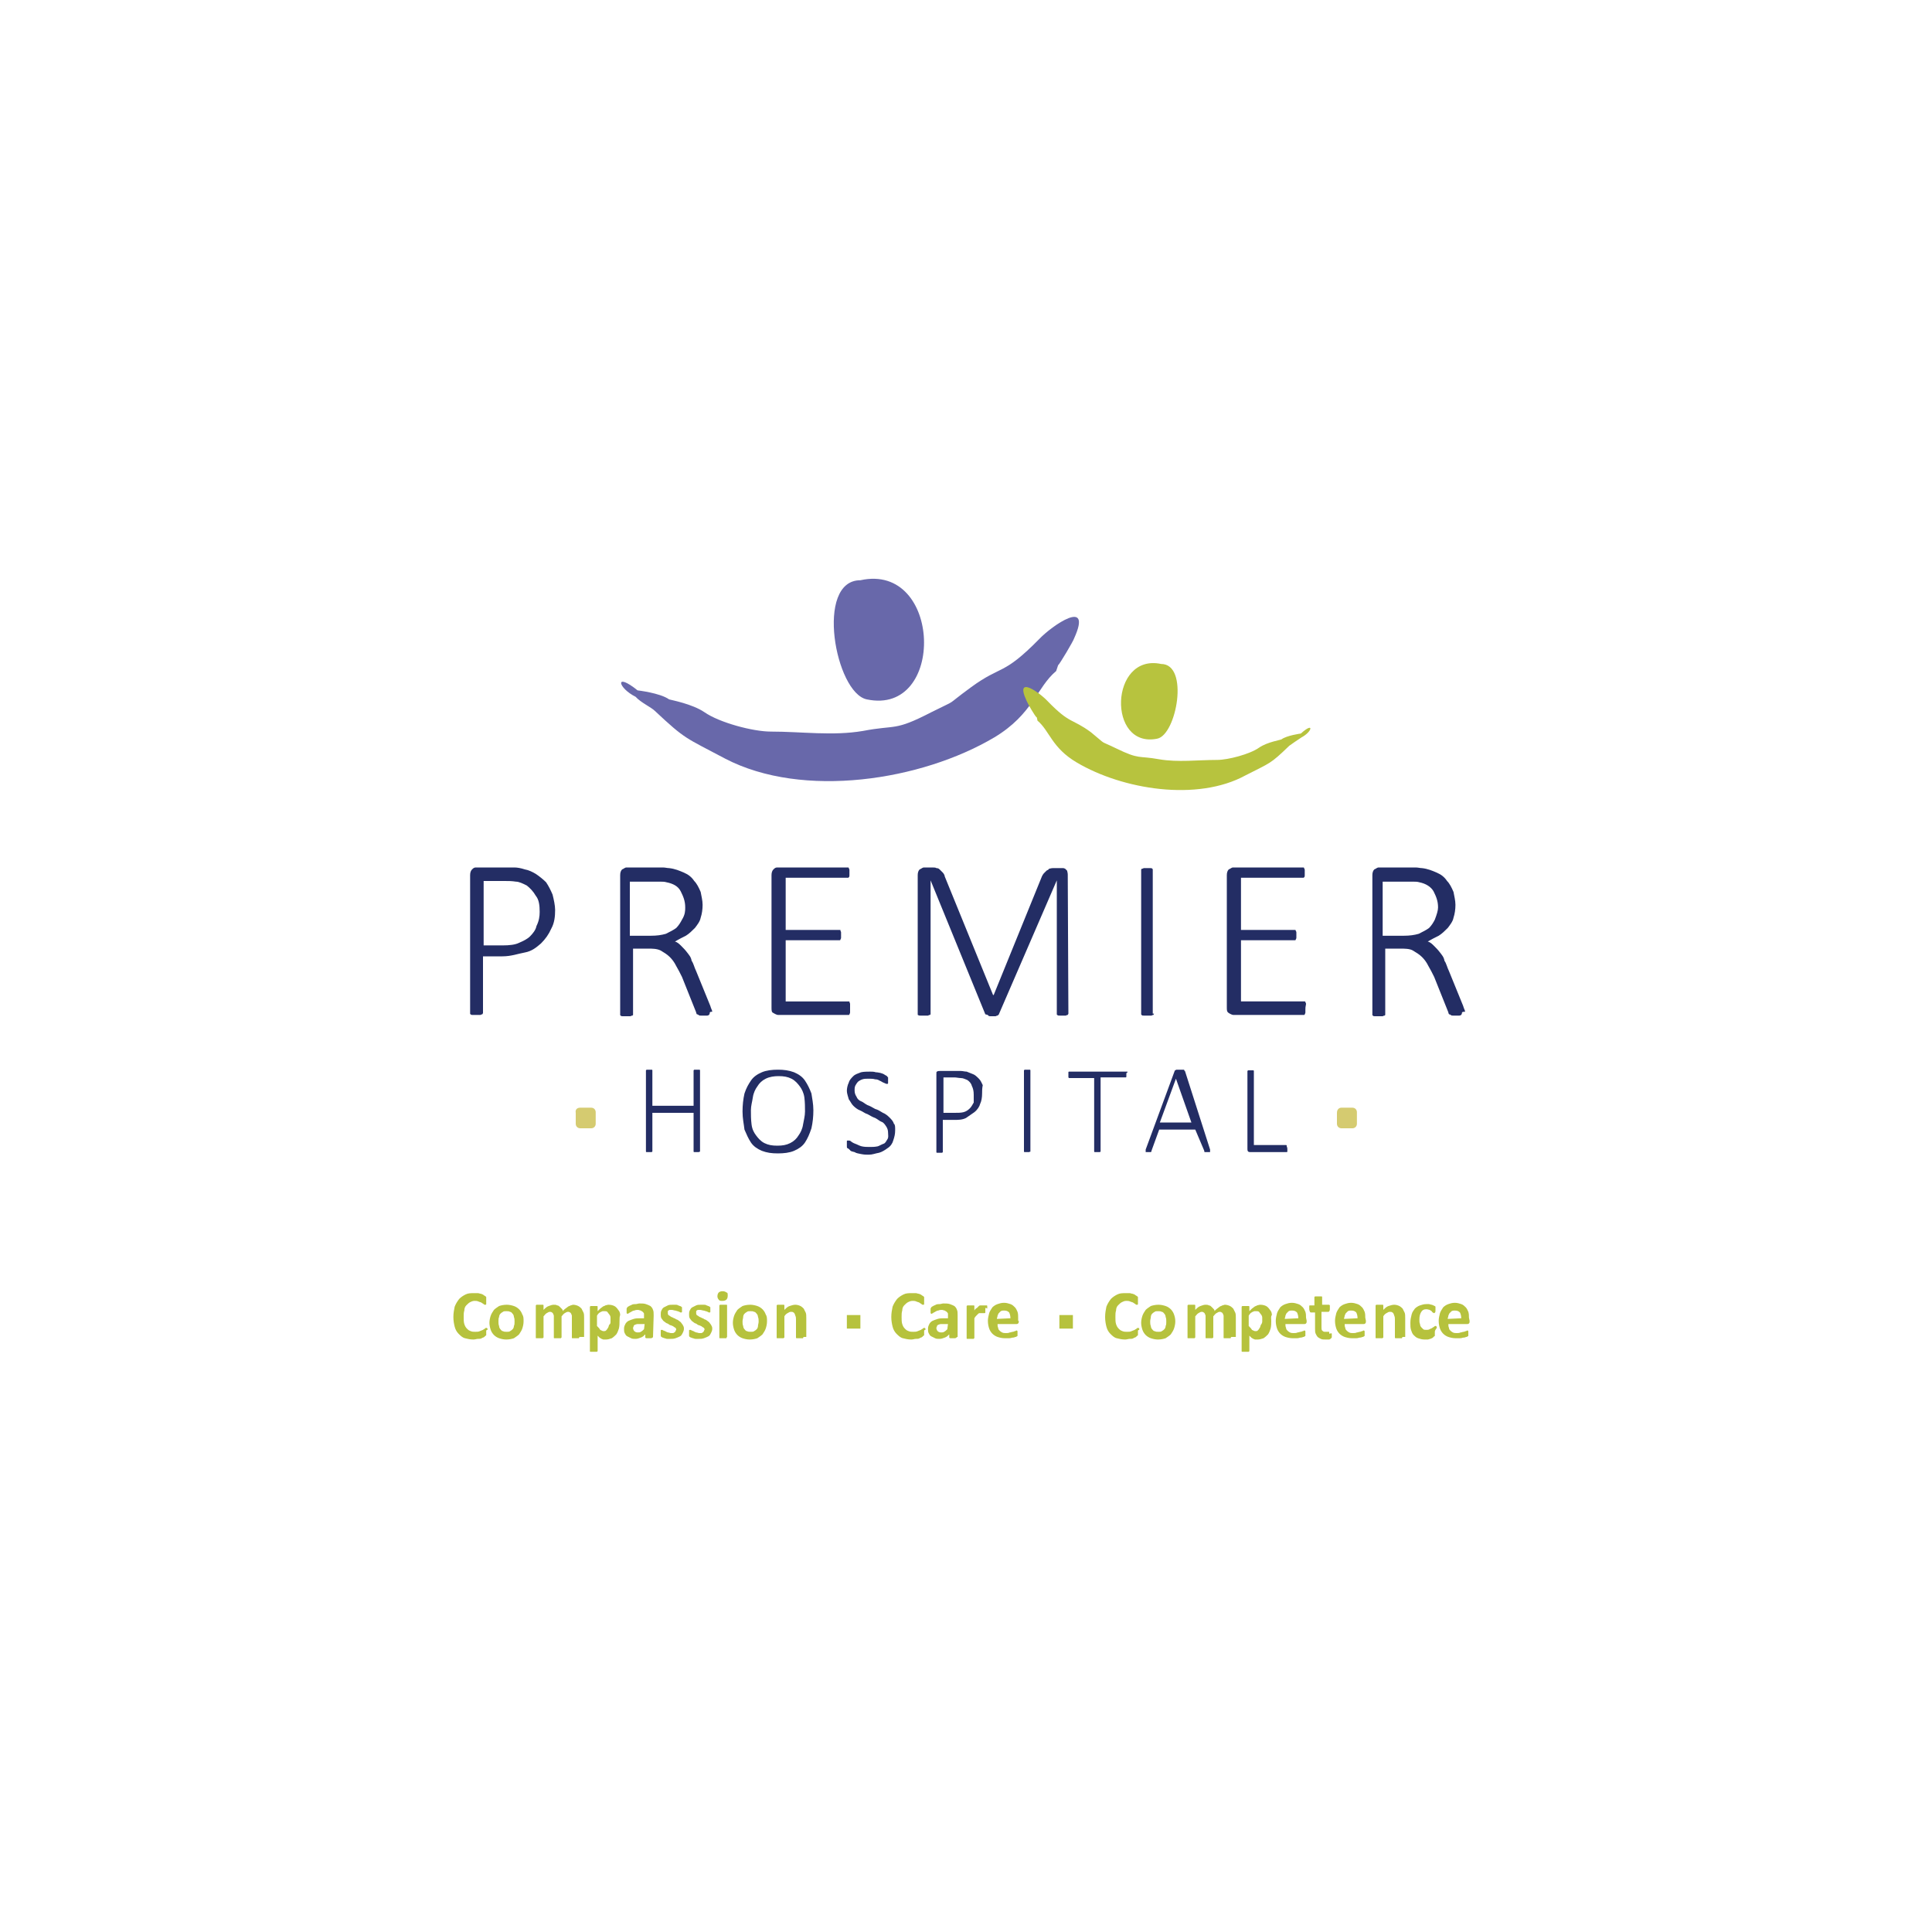 <svg xmlns="http://www.w3.org/2000/svg" xmlns:xlink="http://www.w3.org/1999/xlink" id="Layer_1" x="0px" y="0px" viewBox="0 0 300 300" style="enable-background:new 0 0 300 300;" xml:space="preserve"><style type="text/css">	.st0{fill:#B6C23D;}	.st1{fill:#D5CB70;}	.st2{fill:#6868AA;}	.st3{fill:#B7C33E;}	.st4{fill:#232D64;}</style><g>	<path class="st0" d="M143.5,206.8c0,0.1,0,0.2,0,0.2c0,0.1,0,0.1,0,0.2v0.1c0,0,0,0.1-0.1,0.1c0,0-0.1,0.1-0.2,0.2  c-0.1,0.1-0.3,0.1-0.4,0.2c-0.2,0.1-0.3,0.1-0.6,0.1c-0.2,0-0.4,0.1-0.7,0.1c-0.5,0-0.9-0.1-1.3-0.2c-0.4-0.1-0.7-0.4-1-0.7  c-0.3-0.3-0.5-0.7-0.6-1.1c-0.1-0.4-0.2-0.9-0.2-1.5s0.1-1.1,0.2-1.6c0.2-0.5,0.4-0.8,0.7-1.2c0.3-0.3,0.6-0.5,1-0.7  c0.4-0.2,0.8-0.2,1.3-0.2c0.2,0,0.4,0,0.6,0c0.2,0,0.3,0.1,0.5,0.1c0.2,0.1,0.3,0.1,0.4,0.2s0.2,0.1,0.3,0.2l0.1,0.1v0.1  c0,0.1,0,0.1,0,0.2s0,0.2,0,0.3c0,0.1,0,0.2,0,0.3s0,0.1,0,0.2c0,0,0,0.1-0.1,0.1h-0.1c-0.1,0-0.1,0-0.2-0.1  c-0.1-0.1-0.2-0.1-0.3-0.2s-0.3-0.1-0.5-0.2c-0.2-0.1-0.4-0.1-0.6-0.1c-0.3,0-0.5,0.1-0.7,0.2c-0.2,0.1-0.4,0.3-0.6,0.5  c-0.2,0.2-0.3,0.5-0.3,0.8c-0.1,0.3-0.1,0.6-0.1,1c0,0.4,0,0.8,0.1,1.1c0.1,0.3,0.2,0.5,0.4,0.7s0.3,0.3,0.6,0.4  c0.2,0.1,0.5,0.1,0.7,0.1c0.3,0,0.5,0,0.7-0.1c0.2-0.1,0.3-0.1,0.5-0.2c0.1-0.1,0.2-0.1,0.3-0.2c0.1-0.1,0.1-0.1,0.2-0.1h0.1  c0,0,0,0,0.1,0.1c0,0,0,0.1,0,0.2C143.5,206.5,143.5,206.6,143.5,206.8 M124.8,207.6C124.8,207.7,124.8,207.7,124.8,207.6  c-0.1,0.1-0.1,0.1-0.1,0.2c-0.1,0-0.1,0-0.2,0c-0.1,0-0.2,0-0.3,0c-0.1,0-0.2,0-0.3,0s-0.2,0-0.2,0s-0.1,0-0.1-0.1v-0.1v-2.7  c0-0.2,0-0.4-0.1-0.6c0-0.1-0.1-0.2-0.1-0.3c-0.1-0.1-0.1-0.2-0.2-0.2c-0.1-0.1-0.2-0.1-0.4-0.1s-0.3,0.1-0.5,0.2s-0.4,0.3-0.5,0.5  v3.2v0.1c0,0-0.1,0-0.1,0.1c-0.1,0-0.1,0-0.2,0c-0.1,0-0.2,0-0.3,0s-0.2,0-0.3,0c-0.1,0-0.2,0-0.2,0c-0.1,0-0.1,0-0.1-0.1v-0.1  v-4.8v-0.1c0,0,0,0,0.1-0.1c0,0,0.1,0,0.2,0c0.1,0,0.2,0,0.3,0s0.2,0,0.3,0c0.1,0,0.1,0,0.2,0c0,0,0.1,0,0.1,0.1v0.1v0.6  c0.3-0.3,0.5-0.5,0.8-0.6c0.3-0.1,0.6-0.2,0.9-0.2s0.6,0.1,0.8,0.2s0.4,0.3,0.5,0.4c0.1,0.2,0.2,0.4,0.3,0.6  c0.1,0.2,0.1,0.5,0.1,0.9v2.9H124.8z M117.8,205.2c0-0.2,0-0.5-0.1-0.7c0-0.2-0.1-0.4-0.2-0.5c-0.1-0.1-0.2-0.3-0.4-0.3  c-0.2-0.1-0.3-0.1-0.6-0.1c-0.2,0-0.4,0-0.5,0.1c-0.2,0.1-0.3,0.2-0.4,0.3s-0.2,0.3-0.2,0.5s-0.1,0.4-0.1,0.7c0,0.2,0,0.5,0.1,0.7  c0,0.2,0.1,0.4,0.2,0.5s0.2,0.3,0.4,0.3c0.2,0.1,0.3,0.1,0.6,0.1c0.2,0,0.4,0,0.5-0.1c0.2-0.1,0.3-0.2,0.4-0.3  c0.1-0.1,0.2-0.3,0.2-0.5S117.8,205.5,117.8,205.2z M119.1,205.2c0,0.4-0.1,0.8-0.2,1.1c-0.1,0.3-0.3,0.6-0.5,0.9  c-0.2,0.2-0.5,0.4-0.8,0.6c-0.3,0.1-0.7,0.2-1.2,0.2c-0.4,0-0.8-0.1-1.1-0.2c-0.3-0.1-0.6-0.3-0.8-0.5s-0.4-0.5-0.5-0.8  s-0.2-0.7-0.2-1.1c0-0.4,0.1-0.8,0.2-1.1c0.1-0.3,0.3-0.6,0.5-0.9c0.2-0.2,0.5-0.4,0.8-0.6c0.3-0.1,0.7-0.2,1.2-0.2  c0.4,0,0.8,0.1,1.1,0.2s0.6,0.3,0.8,0.5c0.2,0.2,0.4,0.5,0.5,0.8C119.1,204.4,119.1,204.7,119.1,205.2z M113,201.2  c0,0.3-0.1,0.5-0.2,0.6c-0.1,0.1-0.3,0.2-0.6,0.2c-0.3,0-0.5,0-0.6-0.2c-0.1-0.1-0.2-0.3-0.2-0.5c0-0.3,0.1-0.5,0.2-0.6  c0.1-0.1,0.3-0.2,0.6-0.2c0.3,0,0.5,0.1,0.6,0.2C113,200.7,113,200.9,113,201.2z M112.9,207.6C112.9,207.7,112.9,207.7,112.9,207.6  c-0.1,0.1-0.1,0.1-0.1,0.2c-0.1,0-0.1,0-0.2,0c-0.1,0-0.2,0-0.3,0s-0.2,0-0.3,0c-0.1,0-0.2,0-0.2,0c-0.1,0-0.1,0-0.1-0.1v-0.1v-4.8  v-0.1l0.1-0.1c0.1,0,0.1,0,0.2,0c0.1,0,0.2,0,0.3,0s0.2,0,0.3,0c0.1,0,0.2,0,0.2,0c0.1,0,0.1,0,0.1,0.1v0.1V207.6z M110.6,206.3  c0,0.3-0.1,0.5-0.2,0.7c-0.1,0.2-0.2,0.4-0.4,0.5c-0.2,0.1-0.4,0.2-0.7,0.3s-0.5,0.1-0.8,0.1c-0.2,0-0.4,0-0.5,0  c-0.2,0-0.3-0.1-0.4-0.1c-0.1,0-0.2-0.1-0.3-0.1s-0.1-0.1-0.2-0.1c0,0-0.1-0.1-0.1-0.2c0-0.1,0-0.2,0-0.4c0-0.1,0-0.2,0-0.2  c0-0.1,0-0.1,0-0.2c0,0,0-0.1,0.1-0.1c0,0,0,0,0.1,0c0,0,0.1,0,0.2,0.1c0.1,0,0.2,0.1,0.3,0.1c0.1,0.1,0.2,0.1,0.4,0.2  c0.2,0,0.3,0.1,0.5,0.1c0.1,0,0.2,0,0.3,0s0.2-0.1,0.2-0.1c0.1,0,0.1-0.1,0.2-0.2c0-0.1,0.1-0.2,0.1-0.2c0-0.1,0-0.2-0.1-0.3  s-0.2-0.1-0.3-0.2c-0.1-0.1-0.2-0.1-0.4-0.2c-0.1,0-0.3-0.1-0.4-0.2c-0.1-0.1-0.3-0.1-0.4-0.2c-0.1-0.1-0.3-0.2-0.4-0.3  c-0.1-0.1-0.2-0.3-0.3-0.4c-0.1-0.2-0.1-0.4-0.1-0.6s0-0.4,0.1-0.6c0.1-0.2,0.2-0.4,0.4-0.5c0.2-0.1,0.4-0.2,0.6-0.3  c0.2-0.1,0.5-0.1,0.8-0.1c0.2,0,0.3,0,0.4,0c0.1,0,0.3,0,0.4,0.1c0.1,0,0.2,0.1,0.3,0.1s0.1,0.1,0.2,0.1l0.1,0.1v0.1v0.1  c0,0.1,0,0.1,0,0.2s0,0.2,0,0.2c0,0.1,0,0.1,0,0.1s0,0.1-0.1,0.1c0,0,0,0-0.1,0c0,0-0.1,0-0.2-0.1c-0.1,0-0.2-0.1-0.3-0.1  c-0.1,0-0.2-0.1-0.4-0.1c-0.1,0-0.3-0.1-0.5-0.1c-0.1,0-0.2,0-0.3,0s-0.2,0.1-0.2,0.1c-0.1,0-0.1,0.1-0.1,0.2c0,0.1,0,0.1,0,0.2  c0,0.1,0,0.2,0.1,0.3c0.1,0.1,0.2,0.1,0.3,0.2c0.1,0.1,0.2,0.1,0.4,0.2c0.1,0.1,0.3,0.1,0.4,0.2c0.1,0.1,0.3,0.1,0.4,0.2  c0.1,0.1,0.3,0.2,0.4,0.3s0.2,0.3,0.3,0.4C110.5,205.9,110.6,206,110.6,206.3z M106.2,206.3c0,0.3-0.1,0.5-0.2,0.7  c-0.1,0.2-0.2,0.4-0.4,0.5s-0.4,0.2-0.7,0.3c-0.3,0.1-0.5,0.1-0.8,0.1c-0.2,0-0.4,0-0.5,0c-0.2,0-0.3-0.1-0.4-0.1  c-0.1,0-0.2-0.1-0.3-0.1c-0.1,0-0.1-0.1-0.2-0.1c0,0-0.1-0.1-0.1-0.2c0-0.1,0-0.2,0-0.4c0-0.1,0-0.2,0-0.2c0-0.1,0-0.1,0-0.2  c0,0,0-0.1,0.1-0.1c0,0,0,0,0.1,0c0,0,0.1,0,0.2,0.1c0.1,0,0.2,0.1,0.3,0.1c0.1,0.1,0.2,0.1,0.4,0.2c0.2,0,0.3,0.1,0.5,0.1  c0.1,0,0.2,0,0.3,0c0.1,0,0.2-0.1,0.2-0.1c0.1,0,0.1-0.1,0.2-0.2c0-0.1,0.1-0.2,0.1-0.2c0-0.1,0-0.2-0.1-0.3  c-0.1-0.1-0.2-0.1-0.3-0.2c-0.1-0.1-0.2-0.1-0.4-0.2c-0.1,0-0.3-0.1-0.4-0.2c-0.1-0.1-0.3-0.1-0.4-0.2c-0.1-0.1-0.3-0.2-0.4-0.3  c-0.1-0.1-0.2-0.3-0.3-0.4c-0.1-0.2-0.1-0.4-0.1-0.6s0-0.4,0.1-0.6c0.1-0.2,0.2-0.4,0.4-0.5c0.2-0.1,0.4-0.2,0.6-0.3  c0.2-0.1,0.5-0.1,0.8-0.1c0.2,0,0.3,0,0.4,0c0.1,0,0.3,0,0.4,0.1c0.1,0,0.2,0.1,0.3,0.1c0.1,0,0.1,0.1,0.2,0.1l0.1,0.1v0.1v0.1  c0,0.1,0,0.1,0,0.2s0,0.2,0,0.2c0,0.1,0,0.1,0,0.1s0,0.1-0.1,0.1c0,0,0,0-0.1,0c0,0-0.1,0-0.2-0.1c-0.1,0-0.2-0.1-0.3-0.1  s-0.2-0.1-0.4-0.1c-0.1,0-0.3-0.1-0.5-0.1c-0.1,0-0.2,0-0.3,0c-0.1,0-0.2,0.1-0.2,0.1c-0.1,0-0.1,0.1-0.1,0.2c0,0.1,0,0.1,0,0.2  c0,0.1,0,0.2,0.1,0.3c0.1,0.1,0.2,0.1,0.3,0.2c0.1,0.1,0.2,0.1,0.4,0.2c0.1,0.1,0.3,0.1,0.4,0.2c0.1,0.1,0.3,0.1,0.4,0.2  c0.1,0.1,0.3,0.2,0.4,0.3c0.1,0.1,0.2,0.3,0.3,0.4C106.1,205.9,106.2,206,106.2,206.3z M100.1,205.6h-0.5c-0.2,0-0.4,0-0.6,0  s-0.3,0.1-0.4,0.1c-0.1,0.1-0.2,0.1-0.2,0.2c0,0.1-0.1,0.2-0.1,0.3c0,0.2,0.1,0.4,0.2,0.5c0.1,0.1,0.3,0.2,0.5,0.2s0.4,0,0.5-0.1  c0.2-0.1,0.3-0.2,0.5-0.4L100.1,205.6L100.1,205.6z M101.4,207.6c0,0,0,0.1-0.1,0.1c0,0-0.1,0.1-0.2,0.1c-0.1,0-0.2,0-0.3,0  c-0.2,0-0.3,0-0.4,0s-0.1,0-0.2-0.1v-0.1v-0.4c-0.2,0.2-0.4,0.4-0.7,0.5s-0.5,0.2-0.8,0.2c-0.3,0-0.5,0-0.7-0.1s-0.4-0.2-0.6-0.3  c-0.2-0.1-0.3-0.3-0.4-0.5c-0.1-0.2-0.1-0.4-0.1-0.7s0.1-0.5,0.2-0.7c0.1-0.2,0.3-0.4,0.5-0.5c0.2-0.1,0.5-0.2,0.8-0.3  c0.3-0.1,0.7-0.1,1.1-0.1h0.5v-0.3c0-0.2,0-0.3,0-0.4s-0.1-0.2-0.2-0.3c-0.1-0.1-0.2-0.1-0.3-0.2c-0.1,0-0.3-0.1-0.4-0.1  c-0.2,0-0.4,0-0.6,0.1c-0.2,0-0.3,0.1-0.5,0.2c-0.1,0.1-0.3,0.1-0.3,0.2c-0.1,0-0.2,0.1-0.2,0.1h-0.1l-0.1-0.1c0,0,0-0.1,0-0.2  s0-0.1,0-0.2s0-0.2,0-0.3c0-0.1,0.1-0.1,0.1-0.2c0.1-0.1,0.1-0.1,0.3-0.2c0.1-0.1,0.3-0.1,0.4-0.2c0.2-0.1,0.4-0.1,0.6-0.1  c0.2,0,0.4-0.1,0.6-0.1c0.4,0,0.7,0,1,0.1c0.3,0.1,0.5,0.2,0.7,0.3c0.2,0.2,0.3,0.3,0.4,0.6c0.1,0.2,0.1,0.5,0.1,0.9L101.4,207.6  L101.4,207.6z M94.8,205.2c0-0.2,0-0.4,0-0.6c0-0.2-0.1-0.4-0.2-0.5c-0.1-0.1-0.2-0.3-0.3-0.4c-0.1-0.1-0.3-0.1-0.4-0.1  s-0.2,0-0.3,0s-0.2,0.1-0.3,0.1c-0.1,0.1-0.2,0.1-0.3,0.2s-0.2,0.2-0.3,0.4v1.6c0.2,0.2,0.4,0.4,0.5,0.6c0.2,0.1,0.4,0.2,0.5,0.2  c0.2,0,0.3,0,0.4-0.1c0.1-0.1,0.2-0.2,0.3-0.4c0.1-0.1,0.1-0.3,0.2-0.5C94.8,205.6,94.8,205.4,94.8,205.2z M96.2,205.1  c0,0.4,0,0.8-0.1,1.2c-0.1,0.3-0.2,0.6-0.4,0.9c-0.2,0.2-0.4,0.4-0.7,0.6c-0.3,0.1-0.6,0.2-0.9,0.2c-0.1,0-0.3,0-0.4,0  c-0.1,0-0.2-0.1-0.3-0.1c-0.1-0.1-0.2-0.1-0.3-0.2c-0.1-0.1-0.2-0.2-0.3-0.3v2.3v0.1l-0.1,0.1c-0.1,0-0.1,0-0.2,0  c-0.1,0-0.2,0-0.3,0s-0.2,0-0.3,0s-0.2,0-0.2,0c-0.1,0-0.1,0-0.1-0.1v-0.1V203v-0.1c0,0,0,0,0.1-0.1c0,0,0.1,0,0.2,0s0.2,0,0.3,0  s0.2,0,0.3,0c0.1,0,0.1,0,0.2,0c0,0,0.1,0,0.1,0.1v0.1v0.6c0.1-0.1,0.3-0.3,0.4-0.4s0.3-0.2,0.4-0.3c0.1-0.1,0.3-0.1,0.4-0.2  c0.1,0,0.3-0.1,0.5-0.1c0.4,0,0.7,0.1,0.9,0.2c0.2,0.1,0.4,0.3,0.6,0.6c0.2,0.2,0.3,0.5,0.3,0.8C96.2,204.4,96.2,204.8,96.2,205.1z   M90,207.6C90,207.7,90,207.7,90,207.6c-0.1,0.1-0.1,0.1-0.1,0.2c-0.1,0-0.1,0-0.2,0c-0.1,0-0.2,0-0.3,0s-0.3,0-0.3,0  c-0.1,0-0.2,0-0.2,0c-0.1,0-0.1,0-0.1-0.1v-0.1v-2.9c0-0.2,0-0.3,0-0.4s-0.1-0.2-0.1-0.3c-0.1-0.1-0.1-0.2-0.2-0.2  c-0.1-0.1-0.2-0.1-0.3-0.1c-0.2,0-0.3,0.1-0.5,0.2c-0.2,0.1-0.3,0.3-0.5,0.5v3.2v0.1c0,0-0.1,0-0.1,0.1c-0.1,0-0.1,0-0.2,0  c-0.1,0-0.2,0-0.3,0s-0.2,0-0.3,0c-0.1,0-0.2,0-0.2,0c-0.1,0-0.1,0-0.1-0.1v-0.1v-2.9c0-0.2,0-0.3,0-0.4s-0.1-0.2-0.1-0.3  c-0.1-0.1-0.1-0.2-0.2-0.2c-0.1-0.1-0.2-0.1-0.3-0.1c-0.2,0-0.3,0.1-0.5,0.2c-0.2,0.1-0.3,0.3-0.5,0.5v3.2v0.1c0,0-0.1,0-0.1,0.1  c-0.1,0-0.1,0-0.2,0s-0.2,0-0.3,0s-0.2,0-0.3,0c-0.1,0-0.2,0-0.2,0c-0.1,0-0.1,0-0.1-0.1v-0.1v-4.8v-0.1c0,0,0,0,0.1-0.1  c0,0,0.1,0,0.2,0c0.1,0,0.2,0,0.3,0s0.2,0,0.3,0s0.1,0,0.2,0c0,0,0.1,0,0.1,0.1v0.1v0.6c0.3-0.3,0.5-0.5,0.8-0.6s0.5-0.2,0.8-0.2  c0.2,0,0.4,0,0.5,0.1c0.2,0,0.3,0.1,0.4,0.2c0.1,0.1,0.2,0.2,0.3,0.3s0.2,0.2,0.2,0.4c0.1-0.2,0.3-0.3,0.4-0.4  c0.1-0.1,0.3-0.2,0.4-0.3c0.1-0.1,0.3-0.1,0.4-0.2c0.1,0,0.3-0.1,0.4-0.1c0.3,0,0.6,0.1,0.8,0.2c0.2,0.1,0.4,0.3,0.5,0.4  c0.1,0.2,0.2,0.4,0.3,0.6c0.1,0.2,0.1,0.5,0.1,0.8v3H90z M79.9,205.2c0-0.2,0-0.5-0.1-0.7c0-0.2-0.1-0.4-0.2-0.5s-0.2-0.3-0.4-0.3  c-0.2-0.1-0.3-0.1-0.6-0.1c-0.2,0-0.4,0-0.5,0.1c-0.2,0.1-0.3,0.2-0.4,0.3s-0.2,0.3-0.2,0.5c-0.1,0.2-0.1,0.4-0.1,0.7  c0,0.2,0,0.5,0.1,0.7c0,0.2,0.1,0.4,0.2,0.5c0.1,0.1,0.2,0.3,0.4,0.3c0.2,0.1,0.3,0.1,0.6,0.1c0.2,0,0.4,0,0.5-0.1  c0.2-0.1,0.3-0.2,0.4-0.3s0.2-0.3,0.2-0.5C79.9,205.7,79.9,205.5,79.9,205.2z M81.3,205.2c0,0.4-0.1,0.8-0.2,1.1s-0.3,0.6-0.5,0.9  c-0.2,0.2-0.5,0.4-0.8,0.6c-0.3,0.1-0.7,0.2-1.2,0.2c-0.4,0-0.8-0.1-1.1-0.2c-0.3-0.1-0.6-0.3-0.8-0.5s-0.4-0.5-0.5-0.8  s-0.2-0.7-0.2-1.1c0-0.4,0.1-0.8,0.2-1.1s0.3-0.6,0.5-0.9c0.2-0.2,0.5-0.4,0.8-0.6c0.3-0.1,0.7-0.2,1.2-0.2c0.4,0,0.8,0.1,1.1,0.2  c0.3,0.1,0.6,0.3,0.8,0.5c0.2,0.2,0.4,0.5,0.5,0.8C81.3,204.4,81.3,204.7,81.3,205.2z M217.8,207.6  C217.8,207.7,217.8,207.7,217.8,207.6c-0.1,0.1-0.1,0.1-0.1,0.2c-0.1,0-0.1,0-0.2,0c-0.1,0-0.2,0-0.3,0s-0.2,0-0.3,0s-0.2,0-0.2,0  s-0.1,0-0.1-0.1v-0.1v-2.7c0-0.2,0-0.4-0.1-0.6c0-0.1-0.1-0.2-0.1-0.3c-0.1-0.1-0.1-0.2-0.2-0.2c-0.1-0.1-0.2-0.1-0.4-0.1  s-0.3,0.1-0.5,0.2s-0.4,0.3-0.5,0.5v3.2v0.1c0,0-0.1,0-0.1,0.1c-0.1,0-0.1,0-0.2,0c-0.1,0-0.2,0-0.3,0s-0.2,0-0.3,0s-0.2,0-0.2,0  c-0.1,0-0.1,0-0.1-0.1v-0.1v-4.8v-0.1c0,0,0,0,0.1-0.1c0,0,0.1,0,0.2,0c0.1,0,0.2,0,0.3,0s0.2,0,0.3,0s0.1,0,0.2,0  c0,0,0.1,0,0.1,0.1v0.1v0.6c0.3-0.3,0.5-0.5,0.8-0.6s0.6-0.2,0.9-0.2c0.3,0,0.6,0.1,0.8,0.2s0.4,0.3,0.5,0.4  c0.1,0.2,0.2,0.4,0.3,0.6s0.1,0.5,0.1,0.9v2.9H217.8z M210.8,204.7c0-0.4-0.1-0.7-0.2-0.9c-0.2-0.2-0.4-0.3-0.8-0.3  c-0.2,0-0.3,0-0.5,0.1c-0.1,0.1-0.2,0.2-0.3,0.3s-0.1,0.2-0.2,0.4c0,0.2-0.1,0.3-0.1,0.5L210.8,204.7L210.8,204.7z M212.1,205.1  c0,0.2,0,0.3-0.1,0.4s-0.2,0.1-0.3,0.1h-2.9c0,0.2,0,0.4,0.1,0.6c0,0.2,0.1,0.3,0.2,0.4c0.1,0.1,0.2,0.2,0.4,0.3s0.4,0.1,0.6,0.1  c0.2,0,0.4,0,0.6-0.1c0.2,0,0.3-0.1,0.5-0.1c0.1,0,0.2-0.1,0.3-0.1s0.2-0.1,0.2-0.1h0.1c0,0,0,0,0.1,0.1v0.1c0,0.1,0,0.1,0,0.2  c0,0.1,0,0.1,0,0.2c0,0.1,0,0.1,0,0.1v0.1c0,0,0,0.1-0.1,0.1c0,0-0.1,0.1-0.2,0.1c-0.1,0-0.2,0.1-0.4,0.1s-0.3,0.1-0.6,0.1  c-0.2,0-0.4,0-0.7,0c-0.4,0-0.8-0.1-1.1-0.2c-0.3-0.1-0.6-0.3-0.8-0.5s-0.4-0.5-0.5-0.8s-0.2-0.7-0.2-1.2c0-0.4,0.1-0.8,0.2-1.2  c0.1-0.3,0.3-0.6,0.5-0.9c0.2-0.2,0.5-0.4,0.8-0.5c0.3-0.1,0.6-0.2,1-0.2s0.7,0.1,1,0.2c0.3,0.1,0.5,0.3,0.7,0.5  c0.2,0.2,0.3,0.5,0.4,0.7c0.1,0.3,0.1,0.6,0.1,0.9L212.1,205.1L212.1,205.1z M206.8,207.2c0,0.2,0,0.3,0,0.4c0,0.1,0,0.1-0.1,0.2  l-0.1,0.1c-0.1,0-0.1,0.1-0.2,0.1c-0.1,0-0.2,0-0.3,0s-0.2,0-0.3,0c-0.3,0-0.5,0-0.7-0.1s-0.4-0.2-0.5-0.3s-0.2-0.3-0.3-0.5  s-0.1-0.5-0.1-0.8v-2.5h-0.6c-0.1,0-0.1,0-0.2-0.1c0-0.1-0.1-0.2-0.1-0.4c0-0.1,0-0.2,0-0.3c0-0.1,0-0.1,0-0.2c0,0,0-0.1,0.1-0.1  h0.1h0.6v-1.2v-0.1l0.1-0.1c0.1,0,0.1,0,0.2,0c0.1,0,0.2,0,0.3,0s0.2,0,0.3,0s0.2,0,0.2,0s0.1,0,0.1,0.1v0.1v1.1h1h0.1  c0,0,0,0,0.1,0.1c0,0,0,0.1,0,0.2s0,0.2,0,0.3c0,0.2,0,0.3-0.1,0.4c0,0.1-0.1,0.1-0.2,0.1h-1v2.3c0,0.3,0,0.5,0.1,0.6  s0.2,0.2,0.4,0.2c0.1,0,0.1,0,0.2,0c0.1,0,0.1,0,0.2,0h0.1h0.1c0,0,0,0,0.1,0c0,0,0,0,0,0.1c0,0,0,0.1,0,0.2  C206.8,207,206.8,207,206.8,207.2z M201.6,204.7c0-0.4-0.1-0.7-0.2-0.9c-0.2-0.2-0.4-0.3-0.8-0.3c-0.2,0-0.3,0-0.5,0.1  c-0.1,0.1-0.2,0.2-0.3,0.3s-0.1,0.2-0.2,0.4c0,0.2-0.1,0.3-0.1,0.5L201.6,204.7L201.6,204.7z M202.9,205.1c0,0.2,0,0.3-0.1,0.4  s-0.2,0.1-0.3,0.1h-2.9c0,0.2,0,0.4,0.1,0.6c0,0.2,0.1,0.3,0.2,0.4c0.1,0.1,0.2,0.2,0.4,0.3s0.4,0.1,0.6,0.1c0.2,0,0.4,0,0.6-0.1  c0.2,0,0.3-0.1,0.5-0.1c0.1,0,0.2-0.1,0.3-0.1s0.2-0.1,0.2-0.1h0.1c0,0,0,0,0.1,0.1v0.1c0,0.1,0,0.1,0,0.2c0,0.1,0,0.1,0,0.2  c0,0.1,0,0.1,0,0.1v0.1c0,0,0,0.1-0.1,0.1c0,0-0.1,0.1-0.2,0.1c-0.1,0-0.2,0.1-0.4,0.1s-0.3,0.1-0.6,0.1c-0.2,0-0.4,0-0.7,0  c-0.4,0-0.8-0.1-1.1-0.2c-0.3-0.1-0.6-0.3-0.8-0.5s-0.4-0.5-0.5-0.8s-0.2-0.7-0.2-1.2c0-0.4,0.1-0.8,0.2-1.2  c0.1-0.3,0.3-0.6,0.5-0.9c0.2-0.2,0.5-0.4,0.8-0.5c0.3-0.1,0.6-0.2,1-0.2s0.7,0.1,1,0.2c0.3,0.1,0.5,0.3,0.7,0.5  c0.2,0.2,0.3,0.5,0.4,0.7c0.1,0.3,0.1,0.6,0.1,0.9L202.9,205.1L202.9,205.1z M196,205.2c0-0.2,0-0.4,0-0.6c0-0.2-0.1-0.4-0.2-0.5  c-0.1-0.1-0.2-0.3-0.3-0.4s-0.3-0.1-0.4-0.1c-0.1,0-0.2,0-0.3,0s-0.2,0.1-0.3,0.1c-0.1,0.1-0.2,0.1-0.3,0.2s-0.2,0.2-0.3,0.4v1.6  c0.2,0.2,0.4,0.4,0.5,0.6c0.2,0.1,0.4,0.2,0.5,0.2c0.2,0,0.3,0,0.4-0.1c0.1-0.1,0.2-0.2,0.3-0.4c0.1-0.1,0.1-0.3,0.2-0.5  C195.9,205.6,196,205.4,196,205.2z M197.4,205.1c0,0.4,0,0.8-0.1,1.2c-0.1,0.3-0.2,0.6-0.4,0.9c-0.2,0.2-0.4,0.4-0.7,0.6  c-0.3,0.1-0.6,0.2-0.9,0.2c-0.1,0-0.3,0-0.4,0c-0.1,0-0.2-0.1-0.3-0.1c-0.1-0.1-0.2-0.1-0.3-0.2c-0.1-0.1-0.2-0.2-0.3-0.3v2.3v0.1  l-0.1,0.1c-0.1,0-0.1,0-0.2,0c-0.1,0-0.2,0-0.3,0s-0.2,0-0.3,0s-0.2,0-0.2,0c-0.1,0-0.1,0-0.1-0.1v-0.1V203v-0.1c0,0,0,0,0.1-0.1  c0,0,0.1,0,0.2,0c0.1,0,0.2,0,0.3,0s0.2,0,0.3,0s0.1,0,0.2,0c0,0,0.1,0,0.1,0.1v0.1v0.6c0.1-0.1,0.3-0.3,0.4-0.4  c0.1-0.1,0.3-0.2,0.4-0.3c0.1-0.1,0.3-0.1,0.4-0.2c0.1,0,0.3-0.1,0.5-0.1c0.4,0,0.7,0.1,0.9,0.2c0.2,0.1,0.4,0.3,0.6,0.6  c0.2,0.2,0.3,0.5,0.3,0.8C197.3,204.4,197.4,204.8,197.4,205.1z M191.2,207.6C191.2,207.7,191.2,207.7,191.2,207.6  c-0.1,0.1-0.1,0.1-0.1,0.2c-0.1,0-0.1,0-0.2,0c-0.1,0-0.2,0-0.3,0c-0.1,0-0.3,0-0.3,0c-0.1,0-0.2,0-0.2,0c-0.1,0-0.1,0-0.1-0.1  v-0.1v-2.9c0-0.2,0-0.3,0-0.4s-0.1-0.2-0.1-0.3c-0.1-0.1-0.1-0.2-0.2-0.2c-0.1-0.1-0.2-0.1-0.3-0.1c-0.2,0-0.3,0.1-0.5,0.2  c-0.2,0.1-0.3,0.3-0.5,0.5v3.2v0.1c0,0-0.1,0-0.1,0.1c-0.1,0-0.1,0-0.2,0c-0.1,0-0.2,0-0.3,0c-0.1,0-0.2,0-0.3,0s-0.2,0-0.2,0  c-0.1,0-0.1,0-0.1-0.1v-0.1v-2.9c0-0.2,0-0.3,0-0.4s-0.1-0.2-0.1-0.3c-0.1-0.1-0.1-0.2-0.2-0.2c-0.1-0.1-0.2-0.1-0.3-0.1  c-0.2,0-0.3,0.1-0.5,0.2c-0.2,0.1-0.3,0.3-0.5,0.5v3.2v0.1c0,0-0.1,0-0.1,0.1c-0.1,0-0.1,0-0.2,0s-0.2,0-0.3,0s-0.2,0-0.3,0  c-0.1,0-0.2,0-0.2,0c-0.1,0-0.1,0-0.1-0.1v-0.1v-4.8v-0.1c0,0,0,0,0.1-0.1c0,0,0.1,0,0.2,0s0.2,0,0.3,0s0.2,0,0.3,0  c0.1,0,0.1,0,0.2,0c0,0,0.1,0,0.1,0.1v0.1v0.6c0.3-0.3,0.5-0.5,0.8-0.6c0.3-0.1,0.5-0.2,0.8-0.2c0.2,0,0.4,0,0.5,0.1  c0.2,0,0.3,0.1,0.4,0.2c0.1,0.1,0.2,0.2,0.3,0.3c0.1,0.1,0.2,0.2,0.2,0.4c0.1-0.2,0.3-0.3,0.4-0.4c0.1-0.1,0.3-0.2,0.4-0.3  s0.3-0.1,0.4-0.2c0.1,0,0.3-0.1,0.4-0.1c0.3,0,0.6,0.1,0.8,0.2s0.4,0.3,0.5,0.4c0.1,0.2,0.2,0.4,0.3,0.6s0.1,0.5,0.1,0.8v3H191.2z   M181.1,205.2c0-0.2,0-0.5-0.1-0.7c0-0.2-0.1-0.4-0.2-0.5s-0.2-0.3-0.4-0.3c-0.2-0.1-0.3-0.1-0.6-0.1c-0.2,0-0.4,0-0.5,0.1  c-0.2,0.1-0.3,0.2-0.4,0.3c-0.1,0.1-0.2,0.3-0.2,0.5s-0.1,0.4-0.1,0.7c0,0.2,0,0.5,0.1,0.7c0,0.2,0.1,0.4,0.2,0.5  c0.1,0.1,0.2,0.3,0.4,0.3c0.2,0.1,0.3,0.1,0.6,0.1c0.2,0,0.4,0,0.5-0.1c0.2-0.1,0.3-0.2,0.4-0.3s0.2-0.3,0.2-0.5  C181.1,205.7,181.1,205.5,181.1,205.2z M182.5,205.2c0,0.4-0.1,0.8-0.2,1.1s-0.3,0.6-0.5,0.9c-0.2,0.2-0.5,0.4-0.8,0.6  c-0.3,0.1-0.7,0.2-1.2,0.2c-0.4,0-0.8-0.1-1.1-0.2c-0.3-0.1-0.6-0.3-0.8-0.5c-0.2-0.2-0.4-0.5-0.5-0.8c-0.1-0.3-0.2-0.7-0.2-1.1  c0-0.4,0.1-0.8,0.2-1.1c0.1-0.3,0.3-0.6,0.5-0.9c0.2-0.2,0.5-0.4,0.8-0.6c0.3-0.1,0.7-0.2,1.2-0.2c0.4,0,0.8,0.1,1.1,0.2  c0.3,0.1,0.6,0.3,0.8,0.5s0.4,0.5,0.5,0.8C182.4,204.4,182.5,204.7,182.5,205.2z M176.7,206.8c0,0.1,0,0.2,0,0.2c0,0.1,0,0.1,0,0.2  v0.1c0,0,0,0.1-0.1,0.1c0,0-0.1,0.1-0.2,0.2c-0.1,0.1-0.3,0.1-0.4,0.2c-0.2,0.1-0.3,0.1-0.6,0.1c-0.2,0-0.4,0.1-0.7,0.1  c-0.5,0-0.9-0.1-1.3-0.2c-0.4-0.1-0.7-0.4-1-0.7c-0.3-0.3-0.5-0.7-0.6-1.1c-0.1-0.4-0.2-0.9-0.2-1.5s0.1-1.1,0.2-1.6  c0.2-0.5,0.4-0.8,0.7-1.2c0.3-0.3,0.6-0.5,1-0.7c0.4-0.2,0.8-0.2,1.3-0.2c0.2,0,0.4,0,0.6,0c0.2,0,0.3,0.1,0.5,0.1  c0.2,0.1,0.3,0.1,0.4,0.2s0.2,0.1,0.3,0.2l0.1,0.1v0.1c0,0.1,0,0.1,0,0.2s0,0.2,0,0.3c0,0.1,0,0.2,0,0.3s0,0.1,0,0.2  c0,0,0,0.1-0.1,0.1h-0.1c-0.1,0-0.1,0-0.2-0.1c-0.1-0.1-0.2-0.1-0.3-0.2c-0.1-0.1-0.3-0.1-0.5-0.2c-0.2-0.1-0.4-0.1-0.6-0.1  c-0.3,0-0.5,0.1-0.7,0.2c-0.2,0.1-0.4,0.3-0.6,0.5c-0.2,0.2-0.3,0.5-0.3,0.8c-0.1,0.3-0.1,0.6-0.1,1c0,0.4,0,0.8,0.1,1.1  c0.1,0.3,0.2,0.5,0.4,0.7c0.2,0.2,0.3,0.3,0.6,0.4c0.2,0.1,0.5,0.1,0.7,0.1c0.3,0,0.5,0,0.7-0.1c0.2-0.1,0.3-0.1,0.5-0.2  c0.1-0.1,0.2-0.1,0.3-0.2c0.1-0.1,0.1-0.1,0.2-0.1h0.1c0,0,0,0,0.1,0.1c0,0,0,0.1,0,0.2C176.7,206.5,176.7,206.6,176.7,206.8z   M156.9,204.7c0-0.4-0.1-0.7-0.2-0.9c-0.2-0.2-0.4-0.3-0.8-0.3c-0.2,0-0.3,0-0.5,0.1c-0.1,0.1-0.2,0.2-0.3,0.3s-0.1,0.2-0.2,0.4  c0,0.2-0.1,0.3-0.1,0.5L156.9,204.7L156.9,204.7z M158.2,205.1c0,0.2,0,0.3-0.1,0.4c-0.1,0.1-0.2,0.1-0.3,0.1h-2.9  c0,0.2,0,0.4,0.1,0.6c0,0.2,0.1,0.3,0.2,0.4c0.1,0.1,0.2,0.2,0.4,0.3s0.4,0.1,0.6,0.1c0.2,0,0.4,0,0.6-0.1c0.2,0,0.3-0.1,0.5-0.1  c0.1,0,0.2-0.1,0.3-0.1c0.1,0,0.2-0.1,0.2-0.1h0.1c0,0,0,0,0.1,0.1v0.1c0,0.1,0,0.1,0,0.2c0,0.1,0,0.1,0,0.2c0,0.1,0,0.1,0,0.1v0.1  c0,0,0,0.1-0.1,0.1c0,0-0.1,0.1-0.2,0.1c-0.1,0-0.2,0.1-0.4,0.1c-0.2,0-0.3,0.1-0.6,0.1c-0.2,0-0.4,0-0.7,0c-0.4,0-0.8-0.1-1.1-0.2  c-0.3-0.1-0.6-0.3-0.8-0.5s-0.4-0.5-0.5-0.8s-0.2-0.7-0.2-1.2c0-0.4,0.1-0.8,0.2-1.2c0.1-0.3,0.3-0.6,0.5-0.9  c0.2-0.2,0.5-0.4,0.8-0.5c0.3-0.1,0.6-0.2,1-0.2s0.7,0.1,1,0.2c0.3,0.1,0.5,0.3,0.7,0.5c0.2,0.2,0.3,0.5,0.4,0.7  c0.1,0.3,0.1,0.6,0.1,0.9v0.5H158.2z M153,203.3c0,0.1,0,0.2,0,0.3s0,0.1,0,0.2c0,0,0,0.1-0.1,0.1h-0.1h-0.1h-0.1h-0.1  c-0.1,0-0.1,0-0.2,0c-0.1,0-0.2,0-0.2,0c-0.1,0-0.2,0.1-0.2,0.1c-0.1,0.1-0.2,0.2-0.3,0.3c-0.1,0.1-0.2,0.2-0.3,0.4v3v0.1  c0,0-0.1,0-0.1,0.1c-0.1,0-0.1,0-0.2,0s-0.2,0-0.3,0s-0.2,0-0.3,0c-0.1,0-0.2,0-0.2,0c-0.1,0-0.1,0-0.1-0.1v-0.1v-4.8v-0.1  c0,0,0,0,0.1-0.1c0,0,0.1,0,0.2,0s0.2,0,0.3,0s0.2,0,0.3,0c0.1,0,0.1,0,0.2,0c0,0,0.1,0,0.1,0.1v0.1v0.6c0.1-0.2,0.2-0.3,0.4-0.4  c0.1-0.1,0.2-0.2,0.3-0.3c0.1-0.1,0.2-0.1,0.3-0.1s0.2,0,0.3,0c0,0,0.1,0,0.2,0s0.1,0,0.2,0s0.1,0,0.2,0c0,0,0.1,0,0.1,0.1  c0,0,0,0,0,0.1v0.1c0,0,0,0.1,0,0.2C153,203,153,203.1,153,203.3z M147.2,205.6h-0.5c-0.2,0-0.4,0-0.6,0c-0.2,0-0.3,0.1-0.4,0.1  c-0.1,0.1-0.2,0.1-0.2,0.2c0,0.1-0.1,0.2-0.1,0.3c0,0.2,0.1,0.4,0.2,0.5c0.1,0.1,0.3,0.2,0.5,0.2c0.2,0,0.4,0,0.5-0.1  c0.2-0.1,0.3-0.2,0.5-0.4L147.2,205.6L147.2,205.6z M226.9,204.7c0-0.4-0.1-0.7-0.2-0.9c-0.2-0.2-0.4-0.3-0.8-0.3  c-0.2,0-0.3,0-0.5,0.1c-0.1,0.1-0.2,0.2-0.3,0.3s-0.1,0.2-0.2,0.4c0,0.2-0.1,0.3-0.1,0.5L226.9,204.7L226.9,204.7z M228.2,205.1  c0,0.2,0,0.3-0.1,0.4s-0.2,0.1-0.3,0.1h-2.9c0,0.2,0,0.4,0.1,0.6c0,0.2,0.1,0.3,0.2,0.4c0.1,0.1,0.2,0.2,0.4,0.3s0.4,0.1,0.6,0.1  c0.2,0,0.4,0,0.6-0.1c0.2,0,0.3-0.1,0.5-0.1c0.1,0,0.2-0.1,0.3-0.1s0.2-0.1,0.2-0.1h0.1c0,0,0,0,0.1,0.1v0.1c0,0.1,0,0.1,0,0.2  c0,0.1,0,0.1,0,0.2c0,0.1,0,0.1,0,0.1v0.1c0,0,0,0.1-0.1,0.1c0,0-0.1,0.1-0.2,0.1c-0.1,0-0.2,0.1-0.4,0.1s-0.3,0.1-0.6,0.1  c-0.2,0-0.4,0-0.7,0c-0.4,0-0.8-0.1-1.1-0.2c-0.3-0.1-0.6-0.3-0.8-0.5s-0.4-0.5-0.5-0.8s-0.2-0.7-0.2-1.2c0-0.4,0.1-0.8,0.2-1.2  c0.1-0.3,0.3-0.6,0.5-0.9c0.2-0.2,0.5-0.4,0.8-0.5c0.3-0.1,0.6-0.2,1-0.2s0.7,0.1,1,0.2c0.3,0.1,0.5,0.3,0.7,0.5  c0.2,0.2,0.3,0.5,0.4,0.7c0.1,0.3,0.1,0.6,0.1,0.9L228.2,205.1L228.2,205.1z M166.5,204.2h-2v2.1h2.1v-2.1H166.5z M133.6,204.2  h-2.1v2.1h2.1V204.2z M222.8,206.9c0,0.1,0,0.2,0,0.2c0,0.1,0,0.1,0,0.2v0.1c0,0,0,0.1-0.1,0.1c0,0-0.1,0.1-0.2,0.2  c-0.1,0.1-0.2,0.1-0.4,0.2c-0.1,0-0.3,0.1-0.4,0.1c-0.2,0-0.3,0-0.5,0c-0.4,0-0.7-0.1-1-0.2c-0.3-0.1-0.5-0.3-0.7-0.5  s-0.3-0.5-0.4-0.8c-0.1-0.3-0.1-0.7-0.1-1.1c0-0.5,0.1-0.9,0.2-1.3c0.1-0.4,0.3-0.6,0.5-0.9c0.2-0.2,0.5-0.4,0.8-0.5s0.6-0.2,1-0.2  c0.1,0,0.3,0,0.4,0c0.1,0,0.3,0.1,0.4,0.1c0.1,0,0.2,0.1,0.3,0.1c0.1,0.1,0.2,0.1,0.2,0.1l0.1,0.1v0.1c0,0,0,0.1,0,0.2  c0,0.1,0,0.1,0,0.2c0,0.2,0,0.4-0.1,0.4c0,0.1-0.1,0.1-0.1,0.1c-0.1,0-0.1,0-0.2-0.1c-0.1,0-0.1-0.1-0.2-0.2  c-0.1-0.1-0.2-0.1-0.3-0.2c-0.1,0-0.3-0.1-0.5-0.1c-0.4,0-0.6,0.1-0.8,0.4s-0.3,0.7-0.3,1.2c0,0.3,0,0.5,0.1,0.7  c0,0.2,0.1,0.4,0.2,0.5c0.1,0.1,0.2,0.2,0.3,0.3s0.3,0.1,0.5,0.1s0.3,0,0.5-0.1c0.1-0.1,0.3-0.1,0.4-0.2c0.1-0.1,0.2-0.1,0.3-0.2  c0.1-0.1,0.1-0.1,0.2-0.1h0.1c0,0,0,0.1,0.1,0.1c0,0,0,0.1,0,0.2C222.8,206.6,222.8,206.7,222.8,206.9z M148.6,207.6  c0,0,0,0.1-0.1,0.1c0,0-0.1,0.1-0.2,0.1s-0.2,0-0.3,0c-0.2,0-0.3,0-0.4,0c-0.1,0-0.1,0-0.2-0.1v-0.1v-0.4c-0.2,0.2-0.4,0.4-0.7,0.5  c-0.3,0.1-0.5,0.2-0.8,0.2c-0.3,0-0.5,0-0.7-0.1c-0.2-0.1-0.4-0.2-0.6-0.3s-0.3-0.3-0.4-0.5c-0.1-0.2-0.1-0.4-0.1-0.7  s0.1-0.5,0.2-0.7s0.3-0.4,0.5-0.5s0.5-0.2,0.8-0.3c0.3-0.1,0.7-0.1,1.1-0.1h0.5v-0.3c0-0.2,0-0.3,0-0.4s-0.1-0.2-0.2-0.3  c-0.1-0.1-0.2-0.1-0.3-0.2c-0.1,0-0.3-0.1-0.4-0.1c-0.2,0-0.4,0-0.6,0.1c-0.2,0-0.3,0.1-0.5,0.2c-0.1,0.1-0.3,0.1-0.3,0.2  c-0.1,0-0.2,0.1-0.2,0.1h-0.1l-0.1-0.1c0,0,0-0.1,0-0.2s0-0.1,0-0.2s0-0.2,0-0.3c0-0.1,0.1-0.1,0.1-0.2c0.1-0.1,0.1-0.1,0.3-0.2  c0.1-0.1,0.3-0.1,0.4-0.2c0.2-0.1,0.4-0.1,0.6-0.1s0.4-0.1,0.6-0.1c0.4,0,0.7,0,1,0.1c0.3,0.1,0.5,0.2,0.7,0.3  c0.2,0.2,0.3,0.3,0.4,0.6c0.1,0.2,0.1,0.5,0.1,0.9v3.3H148.6z M75.5,206.8c0,0.1,0,0.2,0,0.2c0,0.1,0,0.1,0,0.2v0.1  c0,0,0,0.1-0.1,0.1c0,0-0.1,0.1-0.2,0.2c-0.1,0.1-0.3,0.1-0.4,0.2c-0.2,0.1-0.3,0.1-0.6,0.1c-0.2,0-0.4,0.1-0.7,0.1  c-0.5,0-0.9-0.1-1.3-0.2c-0.4-0.1-0.7-0.4-1-0.7c-0.3-0.3-0.5-0.7-0.6-1.1c-0.1-0.4-0.2-0.9-0.2-1.5s0.1-1.1,0.2-1.6  c0.2-0.5,0.4-0.8,0.7-1.2c0.3-0.3,0.6-0.5,1-0.7c0.4-0.2,0.8-0.2,1.3-0.2c0.2,0,0.4,0,0.6,0c0.2,0,0.3,0.1,0.5,0.1  c0.2,0.1,0.3,0.1,0.4,0.2s0.2,0.1,0.3,0.2l0.1,0.1v0.1c0,0.1,0,0.1,0,0.2s0,0.2,0,0.3c0,0.1,0,0.2,0,0.3s0,0.1,0,0.2  c0,0,0,0.1-0.1,0.1h-0.1c-0.1,0-0.1,0-0.2-0.1s-0.2-0.1-0.3-0.2c-0.1-0.1-0.3-0.1-0.5-0.2c-0.2-0.1-0.4-0.1-0.6-0.1  c-0.3,0-0.5,0.1-0.7,0.2c-0.2,0.1-0.4,0.3-0.6,0.5c-0.2,0.2-0.3,0.5-0.3,0.8c-0.1,0.3-0.1,0.6-0.1,1c0,0.4,0,0.8,0.1,1.1  s0.2,0.5,0.4,0.7c0.2,0.2,0.3,0.3,0.6,0.4c0.2,0.1,0.5,0.1,0.7,0.1c0.3,0,0.5,0,0.7-0.1c0.2-0.1,0.3-0.1,0.5-0.2  c0.1-0.1,0.2-0.1,0.3-0.2c0.1-0.1,0.1-0.1,0.2-0.1h0.1c0,0,0,0,0.1,0.1c0,0,0,0.1,0,0.2C75.5,206.5,75.5,206.6,75.5,206.8z"></path>	<path class="st1" d="M208.3,172h1.7c0.4,0,0.7,0.3,0.7,0.7v1.8c0,0.4-0.3,0.7-0.7,0.7h-1.7c-0.4,0-0.7-0.3-0.7-0.7v-1.7  C207.6,172.3,207.9,172,208.3,172 M90.1,172h1.7c0.4,0,0.7,0.3,0.7,0.7v1.8c0,0.4-0.3,0.7-0.7,0.7h-1.7c-0.4,0-0.7-0.3-0.7-0.7  v-1.7C89.3,172.3,89.6,172,90.1,172z"></path>	<path class="st2" d="M133.6,90.1c12.7-2.8,13.3,21.1,1,18.5C129.7,107.6,126.5,90.1,133.6,90.1 M164,104.2c-3,2.5-3.6,6.7-9.6,10.3  c-11.3,6.7-29.7,9.6-41.8,3.3c-6.2-3.3-6.1-2.9-10.9-7.4c-0.6-0.6-2.2-1.3-3-2.2c-2.8-1.4-3.3-3.9,0.3-1c0,0,3.5,0.4,4.9,1.4  c0.3,0.1,3.6,0.7,5.5,2c2.3,1.6,7.5,3,10.3,3c4.8,0,9.6,0.7,14.3-0.1c5.2-1,4.8,0.1,10.6-2.9c4.6-2.3,1.7-0.6,6.2-3.9  c4.8-3.5,4.9-1.7,10.6-7.5c1.9-2,8.3-6.5,5.4-0.1c-0.1,0.4-2.3,4.1-2.5,4.2"></path>	<path class="st3" d="M180.3,103.1c-8-1.7-8.4,13.2-0.6,11.6C182.7,114.1,184.7,103.1,180.3,103.1 M161.1,111.9  c1.9,1.6,2.2,4.2,6.1,6.5c7.1,4.2,18.7,6.1,26.2,2c3.9-2,3.8-1.7,6.8-4.6c0.4-0.3,1.3-0.9,1.9-1.3c1.7-0.9,2-2.5-0.1-0.6  c0,0-2.2,0.3-3,0.9c-0.1,0.1-2.2,0.4-3.5,1.3c-1.4,1-4.8,1.9-6.5,1.9c-3,0-6.1,0.4-9-0.1c-3.3-0.6-3,0.1-6.7-1.7  c-2.9-1.4-1.2-0.3-3.9-2.5c-3-2.2-3.2-1.2-6.7-4.8c-1.2-1.3-5.2-4.2-3.3-0.1c0.1,0.3,1.4,2.6,1.6,2.6"></path>	<path class="st4" d="M223.3,140.9c0-1-0.3-1.7-0.7-2.5c-0.4-0.7-1.2-1.2-2.2-1.4c-0.3-0.1-0.7-0.1-1.2-0.1s-0.9,0-1.6,0h-2.9v8.4  h3.3c0.9,0,1.6-0.1,2.3-0.3c0.6-0.3,1.2-0.6,1.6-0.9c0.4-0.4,0.7-0.9,0.9-1.3C223.1,142,223.3,141.4,223.3,140.9 M227,157.4  C227,157.5,227,157.5,227,157.4l-0.1,0.2c-0.1,0-0.1,0.1-0.3,0.1c-0.1,0-0.3,0-0.6,0c-0.1,0-0.4,0-0.4,0c-0.1,0-0.3,0-0.3-0.1  c-0.1,0-0.1-0.1-0.3-0.1c0-0.1-0.1-0.1-0.1-0.3l-2.2-5.5c-0.3-0.6-0.6-1.2-0.9-1.7c-0.3-0.6-0.6-1-1-1.4c-0.4-0.4-0.9-0.7-1.4-1  c-0.5-0.3-1.3-0.3-2-0.3h-2.3v10.2v0.1l-0.1,0.1c-0.1,0-0.1,0-0.3,0.1c-0.1,0-0.3,0-0.6,0c-0.1,0-0.4,0-0.6,0c-0.1,0-0.3,0-0.3-0.1  c-0.1,0-0.1-0.1-0.1-0.1v-0.1v-21.6c0-0.4,0.1-0.7,0.3-0.9c0.3-0.1,0.4-0.3,0.7-0.3h4.3c0.6,0,1,0,1.4,0s0.7,0.1,1,0.1  c0.9,0.1,1.6,0.4,2.3,0.7s1.2,0.7,1.6,1.3c0.4,0.4,0.7,1,1,1.7c0.1,0.6,0.3,1.3,0.3,2s-0.1,1.4-0.3,2c-0.1,0.6-0.6,1.2-0.9,1.6  c-0.4,0.4-0.9,0.9-1.4,1.2c-0.6,0.3-1.2,0.6-1.7,0.9c0.4,0.1,0.7,0.4,1,0.7s0.6,0.6,0.9,1c0.3,0.4,0.6,0.7,0.7,1.3  c0.3,0.4,0.4,1,0.7,1.6l2.2,5.4c0.1,0.4,0.3,0.7,0.3,0.9C227,157.1,227,157.2,227,157.4z M202.7,156.8c0,0.1,0,0.3,0,0.4  c0,0.1,0,0.1-0.1,0.3c0,0.1-0.1,0.1-0.1,0.1s-0.1,0-0.3,0h-10.7c-0.1,0-0.4-0.1-0.7-0.3s-0.3-0.4-0.3-0.9v-20.5  c0-0.4,0.1-0.7,0.3-0.9c0.3-0.1,0.4-0.3,0.7-0.3h10.6c0.1,0,0.1,0,0.3,0c0.1,0,0.1,0.1,0.1,0.1c0,0.1,0.1,0.1,0.1,0.3  c0,0.1,0,0.3,0,0.4s0,0.3,0,0.4c0,0.1,0,0.3-0.1,0.3c0,0.1-0.1,0.1-0.1,0.1s-0.1,0-0.3,0h-9.4v8.1h8.1c0.1,0,0.1,0,0.3,0  c0.1,0,0.1,0.1,0.1,0.1c0,0.1,0.1,0.1,0.1,0.3s0,0.3,0,0.4c0,0.1,0,0.3,0,0.4s0,0.1-0.1,0.3c0,0.1-0.1,0.1-0.1,0.1s-0.1,0-0.3,0  h-8.1v9.5h9.6c0.1,0,0.1,0,0.3,0c0.1,0,0.1,0.1,0.1,0.1c0,0.1,0.1,0.1,0.1,0.3C202.7,156.4,202.7,156.5,202.7,156.8z M179.2,157.4  C179.2,157.5,179.2,157.5,179.2,157.4l-0.1,0.2c-0.1,0-0.1,0-0.3,0.1c-0.1,0-0.3,0-0.6,0c-0.1,0-0.4,0-0.6,0c-0.2,0-0.3,0-0.3-0.1  c-0.1,0-0.1-0.1-0.1-0.1v-0.1v-22.3c0-0.1,0-0.1,0-0.1l0.1-0.1c0.1,0,0.1,0,0.3-0.1c0.1,0,0.3,0,0.4,0s0.4,0,0.6,0  c0.2,0,0.3,0,0.3,0.1c0.1,0,0.1,0.1,0.1,0.1v0.1v22.3C179,157.4,179.2,157.4,179.2,157.4z M165.9,157.4  C165.9,157.5,165.9,157.5,165.9,157.4l-0.1,0.2c-0.1,0-0.1,0-0.3,0.1c-0.1,0-0.3,0-0.6,0c-0.1,0-0.3,0-0.4,0s-0.3,0-0.3-0.1  c-0.1,0-0.1-0.1-0.1-0.1v-0.1v-20.7l0,0l-9,20.8c0,0,0,0.1-0.1,0.1l-0.1,0.1c-0.1,0-0.1,0-0.3,0.1c-0.1,0-0.3,0-0.4,0s-0.3,0-0.4,0  c-0.1,0-0.3,0-0.3-0.1c-0.1,0-0.1,0-0.1-0.1l-0.4-0.1l-8.5-20.8l0,0v20.7c0,0.1,0,0.1,0,0.1l-0.1,0.1c-0.1,0-0.1,0-0.3,0.1  c-0.1,0-0.3,0-0.6,0c-0.1,0-0.4,0-0.6,0c-0.2,0-0.3,0-0.3-0.1c-0.1,0.1-0.1-0.1-0.1-0.1v-0.1v-21.5c0-0.4,0.1-0.7,0.3-0.9  c0.3-0.1,0.4-0.3,0.7-0.3h1.2c0.3,0,0.6,0,0.7,0.1c0.3,0,0.4,0.1,0.6,0.3c0.1,0.1,0.3,0.3,0.4,0.4s0.3,0.4,0.3,0.6l7.5,18.4h0.1  l7.4-18.2c0.1-0.3,0.3-0.6,0.4-0.7c0.1-0.1,0.3-0.3,0.4-0.4c0.1-0.1,0.3-0.1,0.4-0.3c0.1,0,0.3-0.1,0.6-0.1h1.3c0.1,0,0.3,0,0.3,0  c0.1,0,0.3,0.1,0.3,0.1c0.1,0.1,0.1,0.1,0.3,0.3c0,0.1,0.1,0.3,0.1,0.6L165.9,157.4L165.9,157.4z M132,156.8c0,0.1,0,0.3,0,0.4  c0,0.1,0,0.1-0.1,0.3c0,0.1-0.1,0.1-0.1,0.1s-0.1,0-0.3,0h-10.7c-0.1,0-0.4-0.1-0.7-0.3c-0.3-0.1-0.3-0.4-0.3-0.9v-20.5  c0-0.4,0.1-0.7,0.3-0.9c0.3-0.3,0.4-0.3,0.7-0.3h10.6c0.1,0,0.1,0,0.3,0c0.1,0,0.1,0.1,0.1,0.1c0,0.1,0.1,0.1,0.1,0.3  c0,0.1,0,0.3,0,0.4s0,0.3,0,0.4c0,0.1,0,0.3-0.1,0.3c0,0.1-0.1,0.1-0.1,0.1s-0.1,0-0.3,0H122v8.1h8.1c0.1,0,0.1,0,0.3,0  c0.2,0,0.1,0.1,0.1,0.1c0,0.1,0.1,0.1,0.1,0.3s0,0.3,0,0.4c0,0.1,0,0.3,0,0.4s0,0.1-0.1,0.3c0,0.1-0.1,0.1-0.1,0.1s-0.1,0-0.3,0  H122v9.5h9.5c0.1,0,0.1,0,0.3,0s0.1,0.1,0.1,0.1c0,0.1,0.1,0.1,0.1,0.3C132,156.4,132,156.5,132,156.8z M106.4,140.9  c0-1-0.3-1.7-0.7-2.5c-0.4-0.8-1.2-1.2-2.2-1.4c-0.3-0.1-0.7-0.1-1.2-0.1s-0.9,0-1.6,0h-2.9v8.4h3.3c0.9,0,1.6-0.1,2.3-0.3  c0.6-0.3,1.2-0.6,1.6-0.9c0.4-0.4,0.7-0.9,0.9-1.3C106.4,142,106.4,141.4,106.4,140.9z M110.2,157.4  C110.2,157.5,110.2,157.5,110.2,157.4l-0.1,0.2c-0.1,0-0.1,0.1-0.3,0.1s-0.3,0-0.6,0c-0.1,0-0.4,0-0.4,0c-0.1,0-0.3,0-0.3-0.1  c-0.1,0-0.1-0.1-0.3-0.1c0-0.1-0.1-0.1-0.1-0.3l-2.2-5.5c-0.3-0.6-0.6-1.2-0.9-1.7c-0.3-0.6-0.6-1-1-1.4c-0.4-0.4-0.9-0.7-1.4-1  c-0.6-0.3-1.3-0.3-2-0.3h-2.3v10.2v0.1l-0.1,0.1c-0.1,0-0.1,0-0.3,0.1c-0.1,0-0.3,0-0.6,0c-0.1,0-0.4,0-0.6,0c-0.1,0-0.3,0-0.3-0.1  c-0.1,0-0.1-0.1-0.1-0.1v-0.1v-21.6c0-0.4,0.1-0.7,0.3-0.9c0.3-0.1,0.4-0.3,0.7-0.3h4.2c0.6,0,1,0,1.4,0s0.7,0.1,1,0.1  c0.9,0.1,1.6,0.4,2.3,0.7c0.7,0.3,1.2,0.7,1.6,1.3c0.4,0.4,0.7,1,1,1.7c0.1,0.6,0.3,1.3,0.3,2s-0.1,1.4-0.3,2  c-0.1,0.6-0.6,1.2-0.9,1.6c-0.4,0.4-0.9,0.9-1.4,1.2c-0.6,0.3-1.2,0.6-1.7,0.9c0.4,0.1,0.7,0.4,1,0.7c0.3,0.3,0.6,0.6,0.9,1  c0.3,0.4,0.6,0.7,0.7,1.3c0.3,0.4,0.4,1,0.7,1.6l2.2,5.4c0.1,0.4,0.3,0.7,0.3,0.9C110.2,157.1,110.2,157.2,110.2,157.4z   M83.8,141.6c0-1-0.1-1.9-0.6-2.5c-0.4-0.7-0.9-1.2-1.4-1.6c-0.6-0.3-1.2-0.6-1.7-0.6c-0.6-0.1-1.2-0.1-1.7-0.1h-3.3v10h3  c1,0,1.9-0.1,2.5-0.4c0.7-0.3,1.3-0.6,1.7-1c0.4-0.4,0.9-1,1-1.6C83.7,143,83.8,142.3,83.8,141.6z M86.2,141.3c0,1-0.1,2-0.6,2.9  c-0.4,0.9-0.9,1.6-1.6,2.3c-0.7,0.6-1.4,1.2-2.5,1.4c-1.1,0.2-2.1,0.6-3.5,0.6h-3v8.7c0,0.1,0,0.1,0,0.1l-0.1,0.2  c-0.1,0-0.1,0-0.3,0.1c-0.1,0-0.3,0-0.6,0c-0.1,0-0.4,0-0.6,0c-0.1,0-0.3,0-0.3-0.1c-0.1,0-0.1-0.1-0.1-0.1v-0.1v-21.4  c0-0.4,0.1-0.7,0.3-0.9c0.3-0.3,0.4-0.3,0.7-0.3h4.6c0.4,0,0.9,0,1.3,0c0.4,0,1,0.1,1.6,0.3c0.6,0.1,1.2,0.4,1.7,0.7  c0.6,0.4,1.2,0.9,1.6,1.3c0.4,0.6,0.7,1.2,1,1.9C86,139.7,86.2,140.6,86.2,141.3z"></path>	<path class="st4" d="M199.9,178.4c0,0.1,0,0.1,0,0.3v0.1c0,0,0,0.1-0.1,0.1h-0.1h-5.5c-0.1,0-0.3,0-0.4-0.1s-0.1-0.3-0.1-0.4v-12  v-0.1c0,0,0,0,0.1-0.1h0.1c0.1,0,0.1,0,0.3,0c0.1,0,0.1,0,0.3,0c0.1,0,0.1,0,0.1,0s0.1,0,0.1,0.1c0,0,0,0,0,0.1v11.4h4.9h0.1  c0,0,0.1,0,0.1,0.1v0.1C199.9,178.2,199.9,178.4,199.9,178.4 M182.6,167.5L182.6,167.5l-2.5,6.8h4.9L182.6,167.5z M187.9,178.5  c0,0.1,0,0.1,0,0.3v0.1h-0.1c-0.1,0-0.1,0-0.3,0s-0.3,0-0.3,0c-0.1,0-0.1,0-0.1,0s-0.1,0-0.1-0.1c0,0,0,0,0-0.1l-1.4-3.3H180  l-1.2,3.3v0.1c0,0,0,0-0.1,0.1h-0.1c-0.1,0-0.1,0-0.3,0s-0.3,0-0.3,0c-0.1,0-0.1,0-0.1,0v-0.1c0,0,0-0.1,0-0.3l4.5-12.2  c0,0,0-0.1,0.1-0.1c0,0,0.1,0,0.1-0.1c0,0,0.1,0,0.3,0c0.2,0,0.1,0,0.3,0c0.1,0,0.3,0,0.3,0c0.1,0,0.1,0,0.3,0c0,0,0.1,0,0.1,0.1  c0,0,0,0.1,0.1,0.1L187.9,178.5z M174.9,166.8c0,0.1,0,0.1,0,0.3v0.1c0,0,0,0.1-0.1,0.1h-0.1h-3.8v11.4v0.1c0,0,0,0-0.1,0.1h-0.1  c-0.1,0-0.1,0-0.3,0c-0.2,0-0.1,0-0.3,0c-0.2,0-0.1,0-0.1,0s-0.1,0-0.1-0.1c0,0,0,0,0-0.1v-11.3h-3.8H166c0,0,0,0-0.1-0.1v-0.1  c0,0,0-0.1,0-0.3c0-0.2,0-0.1,0-0.3v-0.1c0,0,0-0.1,0.1-0.1h0.1h8.8h0.1c0,0,0.1,0,0.1,0.1l0,0  C174.9,166.6,174.9,166.6,174.9,166.8z M160,178.8L160,178.8C160,178.9,159.9,178.9,160,178.8l-0.2,0.1c-0.1,0-0.1,0-0.3,0  s-0.1,0-0.3,0s-0.1,0-0.1,0s-0.1,0-0.1-0.1c0,0,0,0,0-0.1v-12.4v-0.1c0,0,0,0,0.1-0.1h0.1c0.1,0,0.1,0,0.3,0s0.1,0,0.3,0  s0.1,0,0.1,0s0.1,0,0.1,0.1c0,0,0,0,0,0.1V178.8z M151.2,170c0-0.6-0.1-1-0.3-1.4c-0.1-0.4-0.4-0.7-0.7-0.9c-0.3-0.1-0.6-0.3-1-0.3  c-0.3,0-0.7-0.1-1-0.1h-1.7v5.5h1.7c0.6,0,1,0,1.4-0.1c0.4-0.1,0.7-0.3,1-0.6c0.3-0.3,0.4-0.6,0.6-0.9  C151.2,170.8,151.2,170.4,151.2,170z M152.5,169.8c0,0.6-0.1,1.2-0.3,1.6c-0.1,0.4-0.4,0.9-0.9,1.3c-0.4,0.3-0.9,0.6-1.3,0.9  c-0.6,0.3-1.2,0.3-2,0.3h-1.6v4.9v0.1c0,0,0,0-0.1,0.1h-0.1c-0.1,0-0.1,0-0.3,0s-0.1,0-0.3,0c-0.1,0-0.1,0-0.1,0s-0.1,0-0.1-0.1  c0,0,0,0,0-0.1v-12c0-0.3,0-0.4,0.1-0.4c0.1-0.1,0.3-0.1,0.4-0.1h2.6c0.3,0,0.6,0,0.7,0c0.3,0,0.6,0.1,0.9,0.1  c0.3,0.1,0.7,0.3,1,0.4c0.3,0.1,0.6,0.4,0.9,0.7c0.3,0.3,0.4,0.6,0.6,1C152.5,169,152.5,169.4,152.5,169.8z M139,175.5  c0,0.6-0.1,1-0.3,1.6c-0.1,0.4-0.4,0.9-0.9,1.2c-0.4,0.3-0.9,0.6-1.3,0.7c-0.6,0.1-1,0.3-1.6,0.3c-0.4,0-0.7,0-1.2-0.1  c-0.4-0.1-0.7-0.1-1-0.3c-0.3-0.1-0.6-0.1-0.7-0.3c-0.1-0.1-0.3-0.3-0.4-0.3c-0.1-0.1-0.1-0.1-0.1-0.3c0-0.1,0-0.3,0-0.4  c0-0.1,0-0.1,0-0.3v-0.1c0,0,0-0.1,0.1-0.1h0.1c0.1,0,0.3,0,0.4,0.1c0.1,0.1,0.4,0.3,0.7,0.4c0.3,0.1,0.6,0.3,1,0.4  c0.4,0.1,0.9,0.1,1.3,0.1c0.4,0,0.7,0,1.2-0.1c0.3-0.1,0.6-0.3,0.9-0.4c0.3-0.1,0.4-0.4,0.6-0.7c0.2-0.3,0.1-0.6,0.1-1  c0-0.4-0.1-0.7-0.3-1c-0.2-0.3-0.4-0.6-0.7-0.7c-0.3-0.1-0.6-0.4-1-0.6c-0.3-0.1-0.7-0.3-1.2-0.6c-0.4-0.1-0.7-0.4-1.2-0.6  c-0.3-0.1-0.7-0.4-1-0.7s-0.4-0.6-0.7-1c-0.1-0.4-0.3-0.9-0.3-1.3s0.1-0.9,0.3-1.3c0.1-0.4,0.4-0.7,0.7-1c0.3-0.3,0.7-0.4,1.2-0.6  c0.4-0.1,1-0.1,1.4-0.1c0.3,0,0.6,0,0.9,0.1c0.3,0,0.6,0.1,0.7,0.1c0.3,0.1,0.4,0.1,0.7,0.3c0.1,0.1,0.3,0.1,0.4,0.3l0.1,0.1  c0,0,0,0,0,0.1v0.1c0,0,0,0.1,0,0.3c0,0.1,0,0.1,0,0.3v0.1c0,0,0,0.1-0.1,0.1c0,0,0,0-0.1,0s-0.1,0-0.3-0.1  c-0.2-0.1-0.3-0.1-0.6-0.3c-0.3-0.1-0.4-0.3-0.9-0.3c-0.3-0.1-0.7-0.1-1-0.1c-0.4,0-0.7,0-1,0.1c-0.3,0.1-0.6,0.3-0.7,0.4  s-0.3,0.4-0.4,0.6c-0.1,0.3-0.1,0.4-0.1,0.7c0,0.4,0.1,0.7,0.3,1c0.1,0.3,0.4,0.6,0.7,0.7c0.3,0.1,0.6,0.4,1,0.6  c0.3,0.1,0.7,0.3,1.2,0.6c0.4,0.1,0.7,0.3,1.2,0.6c0.3,0.1,0.7,0.4,1,0.7s0.6,0.6,0.7,1C139,174.6,139,175,139,175.5z M125,172.6  c0-0.7,0-1.4-0.1-2.2c-0.1-0.7-0.4-1.3-0.7-1.7c-0.3-0.4-0.7-0.9-1.3-1.2c-0.6-0.3-1.2-0.4-2-0.4c-0.7,0-1.4,0.1-2,0.4  c-0.6,0.3-1,0.7-1.3,1.2c-0.3,0.4-0.6,1-0.7,1.7c-0.1,0.7-0.3,1.3-0.3,2c0,0.7,0,1.4,0.1,2.2c0.1,0.8,0.4,1.3,0.7,1.7  c0.3,0.4,0.7,0.9,1.3,1.2c0.6,0.3,1.2,0.4,2,0.4c0.8,0,1.4-0.1,2-0.4c0.6-0.3,1-0.7,1.3-1.2c0.3-0.4,0.6-1,0.7-1.7  C124.8,174,125,173.3,125,172.6z M126.3,172.4c0,1-0.1,1.9-0.3,2.8c-0.3,0.9-0.6,1.6-1,2.2c-0.4,0.6-1,1-1.7,1.3  c-0.7,0.3-1.6,0.4-2.5,0.4c-1,0-1.7-0.1-2.5-0.4c-0.7-0.3-1.3-0.7-1.7-1.3c-0.4-0.6-0.7-1.3-1-2c-0.1-0.9-0.3-1.7-0.3-2.8  c0-1,0.1-1.9,0.3-2.8c0.3-0.9,0.6-1.4,1-2c0.4-0.6,1-1,1.7-1.3c0.7-0.3,1.6-0.4,2.5-0.4c0.9,0,1.7,0.1,2.5,0.4  c0.7,0.3,1.3,0.7,1.7,1.3s0.7,1.2,1,2C126.1,170.5,126.3,171.4,126.3,172.4z M108.7,178.8L108.7,178.8  C108.7,178.9,108.6,178.9,108.7,178.8l-0.2,0.1c-0.1,0-0.1,0-0.3,0c-0.2,0-0.1,0-0.3,0c-0.1,0-0.1,0-0.1,0s-0.1,0-0.1-0.1  c0,0,0,0,0-0.1v-5.9h-6.4v5.9v0.1c0,0,0,0-0.1,0.1h-0.1c-0.1,0-0.1,0-0.3,0c-0.1,0-0.1,0-0.3,0c-0.1,0-0.1,0-0.1,0s-0.1,0-0.1-0.1  c0,0,0,0,0-0.1v-12.4v-0.1c0,0,0,0,0.1-0.1h0.1c0.1,0,0.1,0,0.3,0c0.1,0,0.1,0,0.3,0c0.1,0,0.1,0,0.1,0s0.1,0,0.1,0.1  c0,0,0,0,0,0.1v5.4h6.4v-5.4v-0.1c0,0,0,0,0.1-0.1h0.1c0.1,0,0.1,0,0.3,0c0.1,0,0.1,0,0.3,0s0.1,0,0.1,0s0.1,0,0.1,0.1  c0,0,0,0,0,0.1C108.7,166.3,108.7,178.8,108.7,178.8z"></path></g></svg>